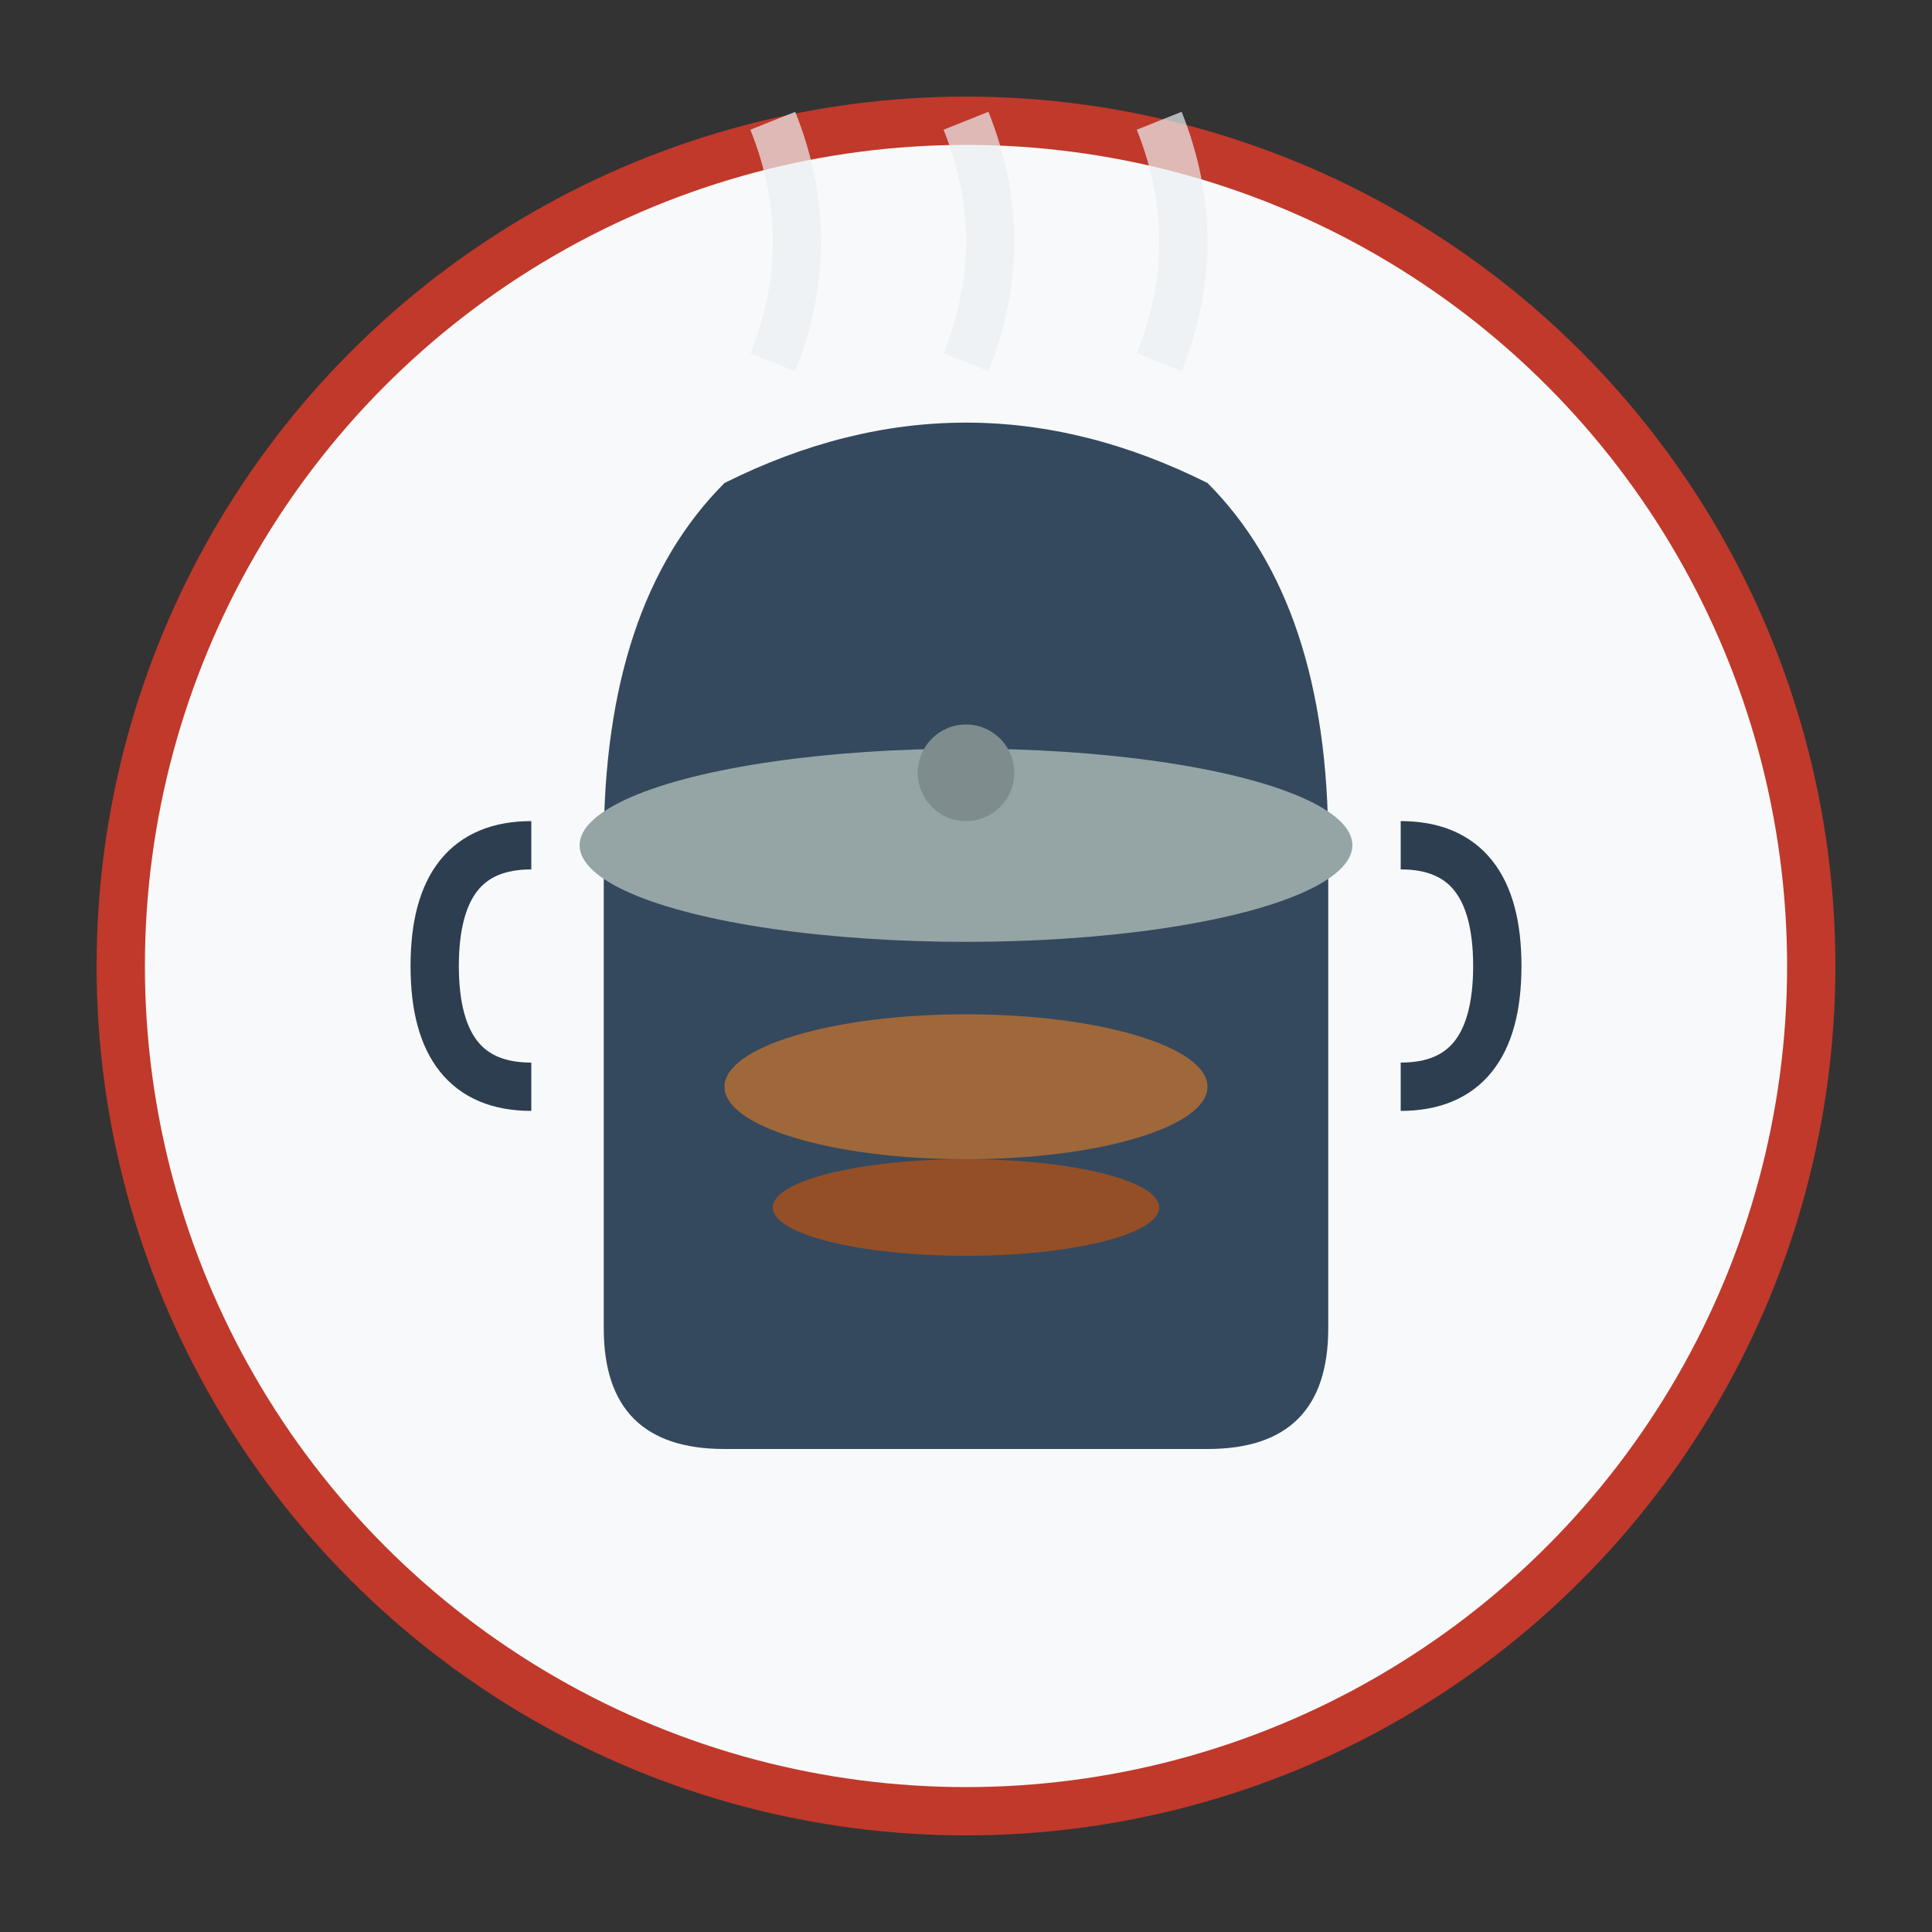 <svg xmlns="http://www.w3.org/2000/svg" viewBox="0 0 80 80" width="80" height="80">
  <rect x="0" y="0" width="80" height="80" fill="#333333" stroke="none"/>
  <!-- Background circle -->
  <circle cx="40" cy="40" r="35" fill="#f8f9fa" stroke="#c0392b" stroke-width="2"/>
  
  <!-- Cooking pot -->
  <g transform="translate(40, 40)">
    <!-- Pot body -->
    <path d="M-15 -5 Q-15 -15 -10 -20 Q0 -25 10 -20 Q15 -15 15 -5 L15 15 Q15 20 10 20 L-10 20 Q-15 20 -15 15 Z" fill="#34495e"/>
    
    <!-- Pot handles -->
    <path d="M-18 -5 Q-22 -5 -22 0 Q-22 5 -18 5" stroke="#2c3e50" stroke-width="2" fill="none"/>
    <path d="M18 -5 Q22 -5 22 0 Q22 5 18 5" stroke="#2c3e50" stroke-width="2" fill="none"/>
    
    <!-- Pot lid -->
    <ellipse cx="0" cy="-5" rx="16" ry="4" fill="#95a5a6"/>
    
    <!-- Lid handle -->
    <circle cx="0" cy="-8" r="2" fill="#7f8c8d"/>
    
    <!-- Steam -->
    <path d="M-8 -25 Q-6 -30 -8 -35" stroke="#ecf0f1" stroke-width="2" fill="none" opacity="0.7"/>
    <path d="M0 -25 Q2 -30 0 -35" stroke="#ecf0f1" stroke-width="2" fill="none" opacity="0.7"/>
    <path d="M8 -25 Q10 -30 8 -35" stroke="#ecf0f1" stroke-width="2" fill="none" opacity="0.7"/>
    
    <!-- Food inside pot (visible through steam) -->
    <ellipse cx="0" cy="5" rx="10" ry="3" fill="#e67e22" opacity="0.6"/>
    <ellipse cx="0" cy="10" rx="8" ry="2" fill="#d35400" opacity="0.6"/>
  </g>
</svg>
